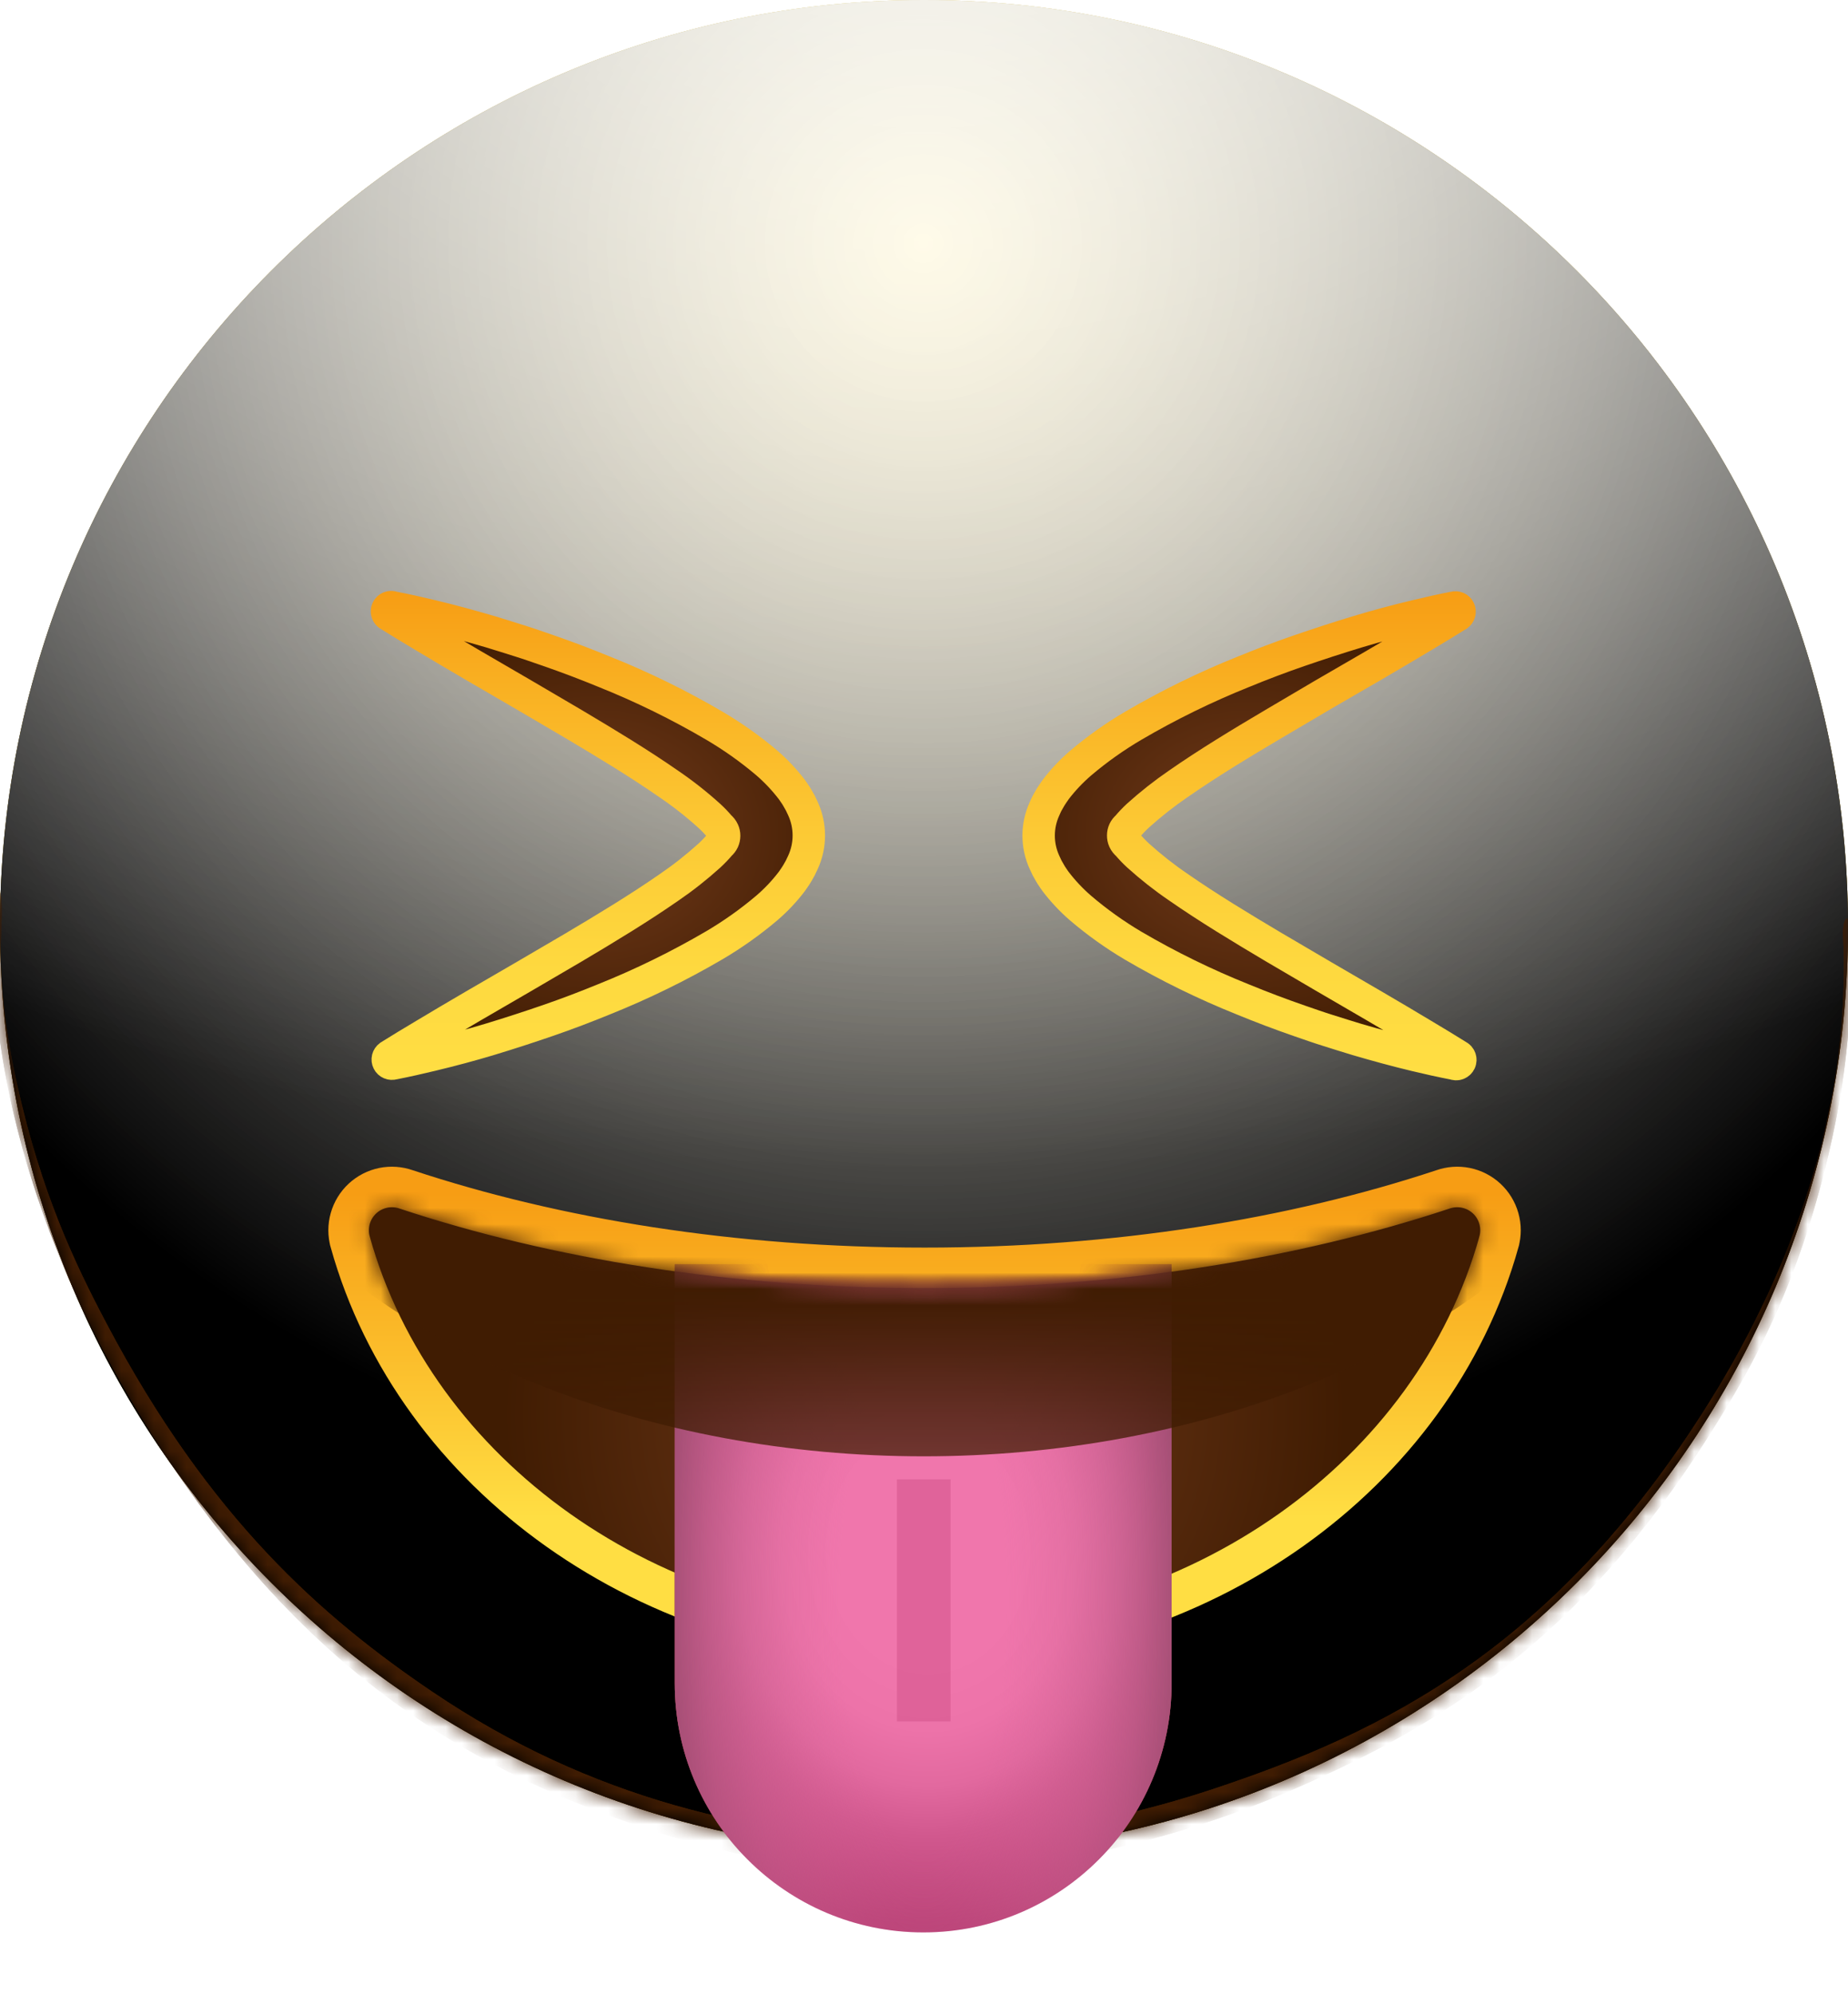<?xml version="1.0" encoding="utf-8"?>
<svg xmlns="http://www.w3.org/2000/svg" fill="none" height="123" viewBox="0 0 114 123" width="114">
<path d="M57 114.317C88.48 114.317 114 88.726 114 57.158C114 25.591 88.48 0 57 0C25.52 0 0 25.591 0 57.158C0 88.726 25.52 114.317 57 114.317Z" fill="url(#paint0_radial_818_67610)"/>
<g style="mix-blend-mode:soft-light">
<path d="M57 114.317C88.48 114.317 114 88.726 114 57.158C114 25.591 88.48 0 57 0C25.52 0 0 25.591 0 57.158C0 88.726 25.52 114.317 57 114.317Z" fill="url(#paint1_radial_818_67610)"/>
</g>
<g style="mix-blend-mode:soft-light">
<path d="M57 114.317C88.48 114.317 114 88.726 114 57.158C114 25.591 88.48 0 57 0C25.52 0 0 25.591 0 57.158C0 88.726 25.52 114.317 57 114.317Z" fill="url(#paint2_radial_818_67610)"/>
</g>
<g style="mix-blend-mode:overlay">
<path d="M57 114.317C88.48 114.317 114 88.726 114 57.158C114 25.591 88.48 0 57 0C25.52 0 0 25.591 0 57.158C0 88.726 25.52 114.317 57 114.317Z" fill="url(#paint3_radial_818_67610)" fill-opacity="0.7"/>
</g>
<mask height="115" id="mask0_818_67610" maskUnits="userSpaceOnUse" style="mask-type:alpha" width="114" x="0" y="0">
<path d="M57 114.317C88.48 114.317 114 88.726 114 57.158C114 25.591 88.48 0 57 0C25.52 0 0 25.591 0 57.158C0 88.726 25.52 114.317 57 114.317Z" fill="white"/>
</mask>
<g mask="url(#mask0_818_67610)">
<g filter="url(#filter0_f_818_67610)">
<path d="M-0.326 55.527C-0.264 54.715 0.002 54.634 0.08 55.459C0.167 56.375 -0.001 58.217 0.039 59.328C0.146 62.27 0.596 64.828 1.059 66.908C2.553 73.613 4.622 77.934 6.552 81.594C12.895 93.627 19.844 99.72 26.622 104.312C36.558 111.043 46.575 113.185 56.6 113.639C56.853 113.65 56.895 115.302 56.646 115.517C56.197 115.905 55.642 115.52 55.183 115.504C53.864 115.457 52.545 115.367 51.227 115.229C47.317 114.822 43.408 113.992 39.506 112.657C28.897 109.028 17.459 102.813 7.47 85.309C6.841 84.208 6.218 83.048 5.603 81.803C5.112 80.806 4.625 79.762 4.147 78.645C2.574 74.971 -1.091 65.566 -0.326 55.527ZM56.607 115.535C56.366 115.542 56.305 114.002 56.535 113.683C56.882 113.199 57.403 113.597 57.769 113.574C59.291 113.479 60.812 113.338 62.333 113.146C66.504 112.621 70.671 111.724 74.829 110.344C85.142 106.919 96.229 101.698 105.951 85.657C106.569 84.636 107.183 83.553 107.788 82.389C109.627 78.851 114.236 69.459 113.703 57.784C113.658 56.8 113.957 56.21 114.091 57.055C114.261 58.13 114.192 60.371 114.145 61.563C113.995 65.383 113.41 68.613 112.793 71.221C110.839 79.487 108.095 84.281 105.582 88.283C97.414 101.291 88.543 106.535 79.918 110.303C72.183 113.683 64.388 115.294 56.607 115.535Z" fill="#401C02"/>
</g>
<g filter="url(#filter1_f_818_67610)">
<path d="M-0.326 55.527C-0.264 54.715 0.002 54.634 0.08 55.459C0.167 56.375 -0.001 58.217 0.039 59.328C0.146 62.27 0.596 64.828 1.059 66.908C2.553 73.613 4.622 77.934 6.552 81.594C12.895 93.627 19.844 99.72 26.622 104.312C36.558 111.043 46.575 113.185 56.6 113.639C56.853 113.65 56.895 115.302 56.646 115.517C56.197 115.905 55.642 115.52 55.183 115.504C53.864 115.457 52.545 115.367 51.227 115.229C47.317 114.822 43.408 113.992 39.506 112.657C28.897 109.028 17.459 102.813 7.47 85.309C6.841 84.208 6.218 83.048 5.603 81.803C5.112 80.806 4.625 79.762 4.147 78.645C2.574 74.971 -1.091 65.566 -0.326 55.527ZM56.607 115.535C56.366 115.542 56.305 114.002 56.535 113.683C56.882 113.199 57.403 113.597 57.769 113.574C59.291 113.479 60.812 113.338 62.333 113.146C66.504 112.621 70.671 111.724 74.829 110.344C85.142 106.919 96.229 101.698 105.951 85.657C106.569 84.636 107.183 83.553 107.788 82.389C109.627 78.851 114.236 69.459 113.703 57.784C113.658 56.8 113.957 56.21 114.091 57.055C114.261 58.13 114.192 60.371 114.145 61.563C113.995 65.383 113.41 68.613 112.793 71.221C110.839 79.487 108.095 84.281 105.582 88.283C97.414 101.291 88.543 106.535 79.918 110.303C72.183 113.683 64.388 115.294 56.607 115.535Z" fill="#401C02"/>
</g>
</g>
<path d="M24.025 65.138C24.696 64.719 25.37 64.309 26.048 63.906C27.088 63.278 28.132 62.669 29.172 62.057L32.29 60.246L35.374 58.441C37.409 57.234 39.422 56.016 41.268 54.734C42.144 54.136 42.977 53.479 43.764 52.767C43.998 52.55 44.219 52.319 44.426 52.075C44.503 52.01 44.565 51.929 44.608 51.838C44.649 51.746 44.671 51.647 44.671 51.546C44.672 51.447 44.651 51.35 44.61 51.26C44.561 51.152 44.487 51.058 44.395 50.985C44.197 50.749 43.984 50.527 43.757 50.319C42.971 49.607 42.136 48.95 41.259 48.354C39.415 47.072 37.399 45.856 35.367 44.648L32.294 42.844L29.177 41.031C28.14 40.419 27.093 39.81 26.053 39.18C25.374 38.776 24.697 38.363 24.023 37.943C23.96 37.914 23.911 37.861 23.887 37.796C23.863 37.732 23.866 37.66 23.895 37.597C23.924 37.534 23.976 37.485 24.041 37.461C24.106 37.437 24.177 37.44 24.24 37.469C25.046 37.623 25.84 37.803 26.632 37.993C27.849 38.284 29.049 38.614 30.245 38.964C30.843 39.142 31.427 39.332 32.027 39.519C32.628 39.706 33.209 39.912 33.795 40.114C34.972 40.521 36.136 40.962 37.288 41.436C39.624 42.371 41.888 43.48 44.059 44.754C45.204 45.426 46.289 46.196 47.302 47.055C47.872 47.547 48.39 48.097 48.847 48.695C48.909 48.776 48.968 48.871 49.029 48.958C49.091 49.046 49.148 49.134 49.204 49.238L49.374 49.537C49.426 49.646 49.481 49.76 49.531 49.871C49.771 50.391 49.895 50.957 49.895 51.53C49.895 52.103 49.771 52.669 49.531 53.189C49.478 53.303 49.426 53.414 49.372 53.525L49.204 53.824C49.145 53.926 49.086 54.014 49.027 54.104C48.968 54.194 48.907 54.284 48.845 54.367C48.389 54.966 47.871 55.515 47.3 56.004C46.286 56.863 45.201 57.633 44.057 58.306C41.885 59.577 39.621 60.686 37.286 61.623C36.13 62.097 34.972 62.538 33.793 62.944C32.613 63.349 31.429 63.735 30.248 64.093C29.066 64.451 27.851 64.775 26.634 65.067C25.847 65.257 25.055 65.437 24.254 65.593C24.196 65.611 24.133 65.609 24.077 65.585C24.02 65.561 23.974 65.518 23.947 65.463C23.919 65.409 23.912 65.346 23.926 65.286C23.941 65.227 23.976 65.174 24.025 65.138Z" fill="url(#paint4_radial_818_67610)"/>
<path d="M89.931 37.934C89.26 38.352 88.585 38.763 87.908 39.166C86.868 39.794 85.821 40.403 84.783 41.014L81.659 42.825L78.587 44.636C76.549 45.842 74.536 47.06 72.692 48.342C71.817 48.941 70.982 49.598 70.194 50.309C69.961 50.526 69.74 50.758 69.535 51.001C69.457 51.066 69.394 51.147 69.35 51.238C69.308 51.33 69.286 51.429 69.287 51.53C69.286 51.629 69.306 51.726 69.346 51.817C69.395 51.924 69.469 52.018 69.561 52.092C69.76 52.327 69.973 52.549 70.199 52.758C70.986 53.469 71.82 54.126 72.697 54.722C74.543 56.004 76.556 57.22 78.591 58.429L81.664 60.232L84.778 62.045C85.818 62.657 86.865 63.266 87.903 63.896C88.584 64.301 89.261 64.713 89.935 65.133C89.998 65.162 90.047 65.216 90.07 65.281C90.094 65.346 90.091 65.418 90.062 65.481C90.033 65.543 89.98 65.592 89.915 65.616C89.85 65.64 89.778 65.636 89.716 65.607C88.912 65.453 88.118 65.273 87.326 65.084C86.109 64.792 84.909 64.463 83.713 64.112C83.115 63.934 82.531 63.745 81.928 63.557C81.326 63.37 80.747 63.164 80.16 62.962C78.984 62.555 77.819 62.114 76.667 61.64C74.331 60.704 72.068 59.595 69.896 58.322C68.755 57.646 67.673 56.873 66.663 56.011C66.094 55.52 65.576 54.97 65.12 54.371C65.058 54.291 64.999 54.196 64.938 54.108C64.874 54.019 64.816 53.925 64.763 53.829L64.593 53.53C64.538 53.421 64.487 53.307 64.437 53.196C64.197 52.676 64.072 52.11 64.072 51.537C64.072 50.964 64.197 50.398 64.437 49.878C64.489 49.764 64.538 49.641 64.593 49.541L64.763 49.243C64.82 49.141 64.879 49.053 64.94 48.963C65.002 48.873 65.061 48.783 65.12 48.7C65.577 48.101 66.096 47.553 66.668 47.062C67.681 46.203 68.766 45.433 69.91 44.761C72.083 43.489 74.346 42.38 76.682 41.443C77.835 40.969 78.995 40.529 80.175 40.123C81.354 39.718 82.538 39.332 83.72 38.974C84.901 38.616 86.121 38.287 87.331 38C88.12 37.81 88.912 37.63 89.713 37.474C89.772 37.458 89.834 37.463 89.889 37.488C89.944 37.513 89.989 37.557 90.014 37.612C90.04 37.667 90.046 37.729 90.031 37.788C90.016 37.847 89.98 37.898 89.931 37.934Z" fill="url(#paint5_radial_818_67610)"/>
<path d="M24.025 65.138C24.696 64.719 25.37 64.309 26.048 63.906C27.088 63.278 28.132 62.669 29.172 62.057L32.29 60.246L35.374 58.441C37.409 57.234 39.422 56.016 41.268 54.734C42.144 54.136 42.977 53.479 43.764 52.767C43.998 52.55 44.219 52.319 44.426 52.075C44.503 52.01 44.565 51.929 44.608 51.838V51.838C44.649 51.746 44.671 51.647 44.671 51.546C44.672 51.447 44.651 51.35 44.61 51.26C44.561 51.152 44.487 51.058 44.395 50.985C44.197 50.749 43.984 50.527 43.757 50.319C42.971 49.607 42.136 48.95 41.259 48.354C39.415 47.072 37.399 45.856 35.367 44.648L32.294 42.844L29.177 41.031C28.14 40.419 27.093 39.81 26.053 39.18C25.374 38.776 24.697 38.363 24.023 37.943C23.96 37.914 23.911 37.861 23.887 37.796C23.863 37.732 23.866 37.66 23.895 37.597C23.924 37.534 23.976 37.485 24.041 37.461C24.106 37.437 24.177 37.44 24.24 37.469C25.046 37.623 25.84 37.803 26.632 37.993C27.849 38.284 29.049 38.614 30.245 38.964C30.843 39.142 31.427 39.332 32.027 39.519C32.628 39.706 33.209 39.912 33.795 40.114C34.972 40.521 36.136 40.962 37.288 41.436C39.624 42.371 41.888 43.48 44.059 44.754C45.204 45.426 46.289 46.196 47.302 47.055C47.872 47.547 48.39 48.097 48.847 48.695C48.909 48.776 48.968 48.871 49.029 48.958C49.091 49.046 49.148 49.134 49.204 49.238L49.374 49.537C49.426 49.646 49.481 49.76 49.531 49.871C49.771 50.391 49.895 50.957 49.895 51.53C49.895 52.103 49.771 52.669 49.531 53.189C49.478 53.303 49.426 53.414 49.372 53.525L49.204 53.824C49.145 53.926 49.086 54.014 49.027 54.104C48.968 54.194 48.907 54.284 48.845 54.367C48.389 54.966 47.871 55.515 47.3 56.004C46.286 56.863 45.201 57.633 44.057 58.306C41.885 59.577 39.621 60.686 37.286 61.623C36.13 62.097 34.972 62.538 33.793 62.944C32.613 63.349 31.429 63.735 30.248 64.093C29.066 64.451 27.851 64.775 26.634 65.067C25.847 65.257 25.055 65.437 24.254 65.593C24.196 65.611 24.133 65.609 24.077 65.585C24.02 65.561 23.974 65.518 23.947 65.463C23.919 65.409 23.912 65.346 23.926 65.286C23.941 65.227 23.976 65.174 24.025 65.138Z" stroke="url(#paint6_linear_818_67610)" stroke-miterlimit="10" stroke-width="2"/>
<path d="M89.931 37.934C89.26 38.352 88.585 38.763 87.908 39.166C86.868 39.794 85.821 40.403 84.783 41.014L81.659 42.825L78.587 44.636C76.549 45.842 74.536 47.06 72.692 48.342C71.817 48.941 70.982 49.598 70.194 50.309C69.961 50.526 69.74 50.758 69.535 51.001C69.457 51.066 69.394 51.147 69.35 51.238V51.238C69.308 51.33 69.286 51.429 69.287 51.53C69.286 51.629 69.306 51.726 69.346 51.817C69.395 51.924 69.469 52.018 69.561 52.092C69.76 52.327 69.973 52.549 70.199 52.758C70.986 53.469 71.82 54.126 72.697 54.722C74.543 56.004 76.556 57.22 78.591 58.429L81.664 60.232L84.778 62.045C85.818 62.657 86.865 63.266 87.903 63.896C88.584 64.301 89.261 64.713 89.935 65.133C89.998 65.162 90.047 65.216 90.07 65.281C90.094 65.346 90.091 65.418 90.062 65.481C90.033 65.543 89.98 65.592 89.915 65.616C89.85 65.64 89.778 65.636 89.716 65.607C88.912 65.453 88.118 65.273 87.326 65.084C86.109 64.792 84.909 64.463 83.713 64.112C83.115 63.934 82.531 63.745 81.928 63.557C81.326 63.37 80.747 63.164 80.16 62.962C78.984 62.555 77.819 62.114 76.667 61.64C74.331 60.704 72.068 59.595 69.896 58.322C68.755 57.646 67.673 56.873 66.663 56.011C66.094 55.52 65.576 54.97 65.12 54.371C65.058 54.291 64.999 54.196 64.938 54.108C64.874 54.019 64.816 53.925 64.763 53.829L64.593 53.53C64.538 53.421 64.487 53.307 64.437 53.196C64.197 52.676 64.072 52.11 64.072 51.537C64.072 50.964 64.197 50.398 64.437 49.878C64.489 49.764 64.538 49.641 64.593 49.541L64.763 49.243C64.82 49.141 64.879 49.053 64.94 48.963C65.002 48.873 65.061 48.783 65.12 48.7C65.577 48.101 66.096 47.553 66.668 47.062C67.681 46.203 68.766 45.433 69.91 44.761C72.083 43.489 74.346 42.38 76.682 41.443C77.835 40.969 78.995 40.529 80.175 40.123C81.354 39.718 82.538 39.332 83.72 38.974C84.901 38.616 86.121 38.287 87.331 38C88.12 37.81 88.912 37.63 89.713 37.474C89.772 37.458 89.834 37.463 89.889 37.488C89.944 37.513 89.989 37.557 90.014 37.612C90.04 37.667 90.046 37.729 90.031 37.788C90.016 37.847 89.98 37.898 89.931 37.934Z" stroke="url(#paint7_linear_818_67610)" stroke-miterlimit="10" stroke-width="2"/>
<path d="M57.037 79.448C45.128 79.448 34.025 77.649 24.659 74.544C24.414 74.455 24.149 74.435 23.893 74.487C23.638 74.538 23.402 74.66 23.21 74.837C23.019 75.015 22.881 75.242 22.809 75.493C22.738 75.744 22.738 76.011 22.808 76.262C26.639 89.987 40.505 100.154 57.03 100.154C73.554 100.154 87.425 89.987 91.261 76.262C91.331 76.011 91.33 75.744 91.259 75.493C91.188 75.242 91.05 75.015 90.858 74.837C90.667 74.66 90.431 74.538 90.175 74.487C89.92 74.435 89.655 74.455 89.41 74.544C80.047 77.649 68.944 79.448 57.037 79.448Z" fill="url(#paint8_radial_818_67610)"/>
<path d="M21.604 76.597L21.604 76.598C25.604 90.928 40.015 101.404 57.03 101.404C74.045 101.404 88.46 90.928 92.465 76.599L92.465 76.597C92.597 76.125 92.596 75.625 92.462 75.153L92.462 75.153C92.329 74.681 92.069 74.255 91.709 73.921L91.709 73.921C91.349 73.587 90.904 73.359 90.423 73.261C89.949 73.165 89.458 73.201 89.002 73.362C79.78 76.418 68.816 78.198 57.037 78.198C45.255 78.198 34.291 76.418 25.067 73.362C24.611 73.201 24.12 73.165 23.645 73.261C23.164 73.359 22.72 73.587 22.36 73.921C22 74.255 21.74 74.681 21.607 75.153C21.473 75.625 21.472 76.125 21.604 76.597Z" stroke="url(#paint9_linear_818_67610)" stroke-width="2.5"/>
<mask height="115" id="mask1_818_67610" maskUnits="userSpaceOnUse" style="mask-type:alpha" width="114" x="0" y="0">
<path d="M57 114.317C88.48 114.317 114 88.726 114 57.158C114 25.591 88.48 0 57 0C25.52 0 0 25.591 0 57.158C0 88.726 25.52 114.317 57 114.317Z" fill="url(#paint10_radial_818_67610)"/>
</mask>
<g mask="url(#mask1_818_67610)">
<mask height="49" id="mask2_818_67610" maskUnits="userSpaceOnUse" style="mask-type:alpha" width="70" x="22" y="74">
<path d="M57.037 79.448C45.128 79.448 34.025 77.649 24.659 74.544C24.414 74.455 24.149 74.435 23.893 74.487C23.638 74.538 23.402 74.66 23.21 74.837C23.019 75.015 22.881 75.242 22.809 75.493C22.738 75.744 22.738 76.011 22.808 76.262C26.639 89.987 40.512 123 57.037 123C73.561 123 87.425 89.987 91.261 76.262C91.331 76.011 91.33 75.744 91.259 75.493C91.188 75.242 91.05 75.015 90.858 74.837C90.667 74.66 90.431 74.538 90.175 74.487C89.92 74.435 89.655 74.455 89.41 74.544C80.047 77.649 68.944 79.448 57.037 79.448Z" fill="black"/>
</mask>
<g mask="url(#mask2_818_67610)">
<g filter="url(#filter2_f_818_67610)">
<path d="M56.961 119.184C48.477 119.184 41.623 112.288 41.623 103.803V77.971H72.276V103.803C72.276 112.288 65.422 119.184 56.961 119.184Z" fill="#672500"/>
</g>
</g>
</g>
<mask height="49" id="mask3_818_67610" maskUnits="userSpaceOnUse" style="mask-type:alpha" width="70" x="22" y="74">
<path d="M57.037 79.448C45.128 79.448 34.025 77.649 24.659 74.544C24.414 74.455 24.149 74.435 23.893 74.487C23.638 74.538 23.402 74.66 23.21 74.837C23.019 75.015 22.881 75.242 22.809 75.493C22.738 75.744 22.738 76.011 22.808 76.262C26.639 89.987 40.512 123 57.037 123C73.561 123 87.425 89.987 91.261 76.262C91.331 76.011 91.33 75.744 91.259 75.493C91.188 75.242 91.05 75.015 90.858 74.837C90.667 74.66 90.431 74.538 90.175 74.487C89.92 74.435 89.655 74.455 89.41 74.544C80.047 77.649 68.944 79.448 57.037 79.448Z" fill="black"/>
</mask>
<g mask="url(#mask3_818_67610)">
<path d="M56.961 119.184C48.477 119.184 41.623 112.288 41.623 103.803V77.971H72.276V103.803C72.276 112.288 65.422 119.184 56.961 119.184Z" fill="url(#paint11_radial_818_67610)"/>
<g style="mix-blend-mode:multiply">
<path d="M56.961 119.184C48.477 119.184 41.623 112.312 41.623 103.803V77.971H72.276V103.803C72.276 112.312 65.422 119.184 56.961 119.184Z" fill="url(#paint12_radial_818_67610)"/>
</g>
<g filter="url(#filter3_f_818_67610)" opacity="0.5" style="mix-blend-mode:multiply">
<path d="M58.639 91.243H55.33V106.173H58.639V91.243Z" fill="#CF4F87"/>
</g>
</g>
<mask height="27" id="mask4_818_67610" maskUnits="userSpaceOnUse" style="mask-type:alpha" width="70" x="22" y="74">
<path d="M57.037 79.448C45.128 79.448 34.025 77.649 24.659 74.544C24.414 74.455 24.149 74.435 23.893 74.487C23.638 74.538 23.402 74.66 23.21 74.837C23.019 75.015 22.881 75.242 22.809 75.493C22.738 75.744 22.738 76.011 22.808 76.262C26.639 89.987 40.505 100.154 57.03 100.154C73.554 100.154 87.425 89.987 91.261 76.262C91.331 76.011 91.33 75.744 91.259 75.493C91.188 75.242 91.05 75.015 90.858 74.837C90.667 74.66 90.431 74.538 90.175 74.487C89.92 74.435 89.655 74.455 89.41 74.544C80.047 77.649 68.944 79.448 57.037 79.448Z" fill="url(#paint13_linear_818_67610)"/>
</mask>
<g mask="url(#mask4_818_67610)">
<g filter="url(#filter4_f_818_67610)">
<ellipse cx="56.984" cy="56.168" fill="#401C02" rx="47.977" ry="33.653"/>
</g>
</g>
<defs>
<filter color-interpolation-filters="sRGB" filterUnits="userSpaceOnUse" height="110.811" id="filter0_f_818_67610" width="164.629" x="-25.43" y="29.878">
<feFlood flood-opacity="0" result="BackgroundImageFix"/>
<feBlend in="SourceGraphic" in2="BackgroundImageFix" mode="normal" result="shape"/>
<feGaussianBlur result="effect1_foregroundBlur_818_67610" stdDeviation="12.5"/>
</filter>
<filter color-interpolation-filters="sRGB" filterUnits="userSpaceOnUse" height="140.811" id="filter1_f_818_67610" width="194.629" x="-40.43" y="14.878">
<feFlood flood-opacity="0" result="BackgroundImageFix"/>
<feBlend in="SourceGraphic" in2="BackgroundImageFix" mode="normal" result="shape"/>
<feGaussianBlur result="effect1_foregroundBlur_818_67610" stdDeviation="20"/>
</filter>
<filter color-interpolation-filters="sRGB" filterUnits="userSpaceOnUse" height="81.213" id="filter2_f_818_67610" width="70.652" x="21.623" y="57.971">
<feFlood flood-opacity="0" result="BackgroundImageFix"/>
<feBlend in="SourceGraphic" in2="BackgroundImageFix" mode="normal" result="shape"/>
<feGaussianBlur result="effect1_foregroundBlur_818_67610" stdDeviation="10"/>
</filter>
<filter color-interpolation-filters="sRGB" filterUnits="userSpaceOnUse" height="54.931" id="filter3_f_818_67610" width="43.309" x="35.33" y="71.243">
<feFlood flood-opacity="0" result="BackgroundImageFix"/>
<feBlend in="SourceGraphic" in2="BackgroundImageFix" mode="normal" result="shape"/>
<feGaussianBlur result="effect1_foregroundBlur_818_67610" stdDeviation="10"/>
</filter>
<filter color-interpolation-filters="sRGB" filterUnits="userSpaceOnUse" height="177.306" id="filter4_f_818_67610" width="205.953" x="-45.992" y="-32.486">
<feFlood flood-opacity="0" result="BackgroundImageFix"/>
<feBlend in="SourceGraphic" in2="BackgroundImageFix" mode="normal" result="shape"/>
<feGaussianBlur result="effect1_foregroundBlur_818_67610" stdDeviation="27.5"/>
</filter>
<radialGradient cx="0" cy="0" gradientTransform="translate(56.958) rotate(90) scale(114.231 113.915)" gradientUnits="userSpaceOnUse" id="paint0_radial_818_67610" r="1">
<stop stop-color="#FFDE43"/>
<stop offset="1" stop-color="#FFBC00"/>
</radialGradient>
<radialGradient cx="0" cy="0" gradientTransform="translate(56.958 15.286) rotate(90) scale(98.945 98.671)" gradientUnits="userSpaceOnUse" id="paint1_radial_818_67610" r="1">
<stop stop-color="white" stop-opacity="0.5"/>
<stop offset="0.782"/>
</radialGradient>
<radialGradient cx="0" cy="0" gradientTransform="translate(56.958 15.286) rotate(90) scale(98.945 98.671)" gradientUnits="userSpaceOnUse" id="paint2_radial_818_67610" r="1">
<stop stop-color="white" stop-opacity="0.5"/>
<stop offset="0.782"/>
</radialGradient>
<radialGradient cx="0" cy="0" gradientTransform="translate(56.958 -12.442) rotate(90) scale(126.673 170.833)" gradientUnits="userSpaceOnUse" id="paint3_radial_818_67610" r="1">
<stop offset="0.092" stop-color="white"/>
<stop offset="0.67" stop-color="white" stop-opacity="0"/>
</radialGradient>
<radialGradient cx="0" cy="0" gradientTransform="translate(36.865 51.516) scale(16.587 14.104)" gradientUnits="userSpaceOnUse" id="paint4_radial_818_67610" r="1">
<stop stop-color="#743C1C"/>
<stop offset="1" stop-color="#401C02"/>
</radialGradient>
<radialGradient cx="0" cy="0" gradientTransform="translate(77.061 51.539) scale(16.581 14.108)" gradientUnits="userSpaceOnUse" id="paint5_radial_818_67610" r="1">
<stop stop-color="#743C1C"/>
<stop offset="1" stop-color="#401C02"/>
</radialGradient>
<linearGradient gradientUnits="userSpaceOnUse" id="paint6_linear_818_67610" x1="36.883" x2="36.883" y1="66.397" y2="36.539">
<stop stop-color="#FFDE43"/>
<stop offset="0.22" stop-color="#FED93F"/>
<stop offset="0.51" stop-color="#FCC934"/>
<stop offset="0.82" stop-color="#F9AF21"/>
<stop offset="1" stop-color="#F79D14"/>
</linearGradient>
<linearGradient gradientUnits="userSpaceOnUse" id="paint7_linear_818_67610" x1="77.079" x2="77.079" y1="66.424" y2="36.558">
<stop stop-color="#FFDE43"/>
<stop offset="0.22" stop-color="#FED93F"/>
<stop offset="0.51" stop-color="#FCC934"/>
<stop offset="0.82" stop-color="#F9AF21"/>
<stop offset="1" stop-color="#F79D14"/>
</linearGradient>
<radialGradient cx="0" cy="0" gradientTransform="translate(57.034 87.254) scale(25.874 25.954)" gradientUnits="userSpaceOnUse" id="paint8_radial_818_67610" r="1">
<stop stop-color="#743C1C"/>
<stop offset="1" stop-color="#401C02"/>
</radialGradient>
<linearGradient gradientUnits="userSpaceOnUse" id="paint9_linear_818_67610" x1="57.034" x2="57.034" y1="100.877" y2="73.632">
<stop offset="0.266" stop-color="#FFDE43"/>
<stop offset="1" stop-color="#F79D14"/>
</linearGradient>
<radialGradient cx="0" cy="0" gradientTransform="translate(56.958) rotate(90) scale(114.231 113.915)" gradientUnits="userSpaceOnUse" id="paint10_radial_818_67610" r="1">
<stop stop-color="#FFDE43"/>
<stop offset="1" stop-color="#FFBC00"/>
</radialGradient>
<radialGradient cx="0" cy="0" gradientTransform="translate(57.252 95.649) scale(19.129 23.135)" gradientUnits="userSpaceOnUse" id="paint11_radial_818_67610" r="1">
<stop offset="0.3" stop-color="#F076AC"/>
<stop offset="0.476" stop-color="#ED73A9"/>
<stop offset="0.624" stop-color="#E2699F"/>
<stop offset="0.761" stop-color="#D1588E"/>
<stop offset="1" stop-color="#B94176"/>
</radialGradient>
<radialGradient cx="0" cy="0" gradientTransform="translate(56.95 98.579) scale(17.503 53.629)" gradientUnits="userSpaceOnUse" id="paint12_radial_818_67610" r="1">
<stop offset="0.293" stop-color="#D86B9B" stop-opacity="0"/>
<stop offset="0.46" stop-color="#D46998" stop-opacity="0.236"/>
<stop offset="0.614" stop-color="#C96491" stop-opacity="0.453"/>
<stop offset="0.761" stop-color="#B75B84" stop-opacity="0.662"/>
<stop offset="0.905" stop-color="#9D4E71" stop-opacity="0.866"/>
<stop offset="1" stop-color="#874462"/>
</radialGradient>
<linearGradient gradientUnits="userSpaceOnUse" id="paint13_linear_818_67610" x1="56.958" x2="56.958" y1="100.249" y2="79.749">
<stop offset="0.153" stop-color="#743C1C" stop-opacity="0.53"/>
<stop offset="1" stop-color="#401C02"/>
</linearGradient>
</defs>
</svg>